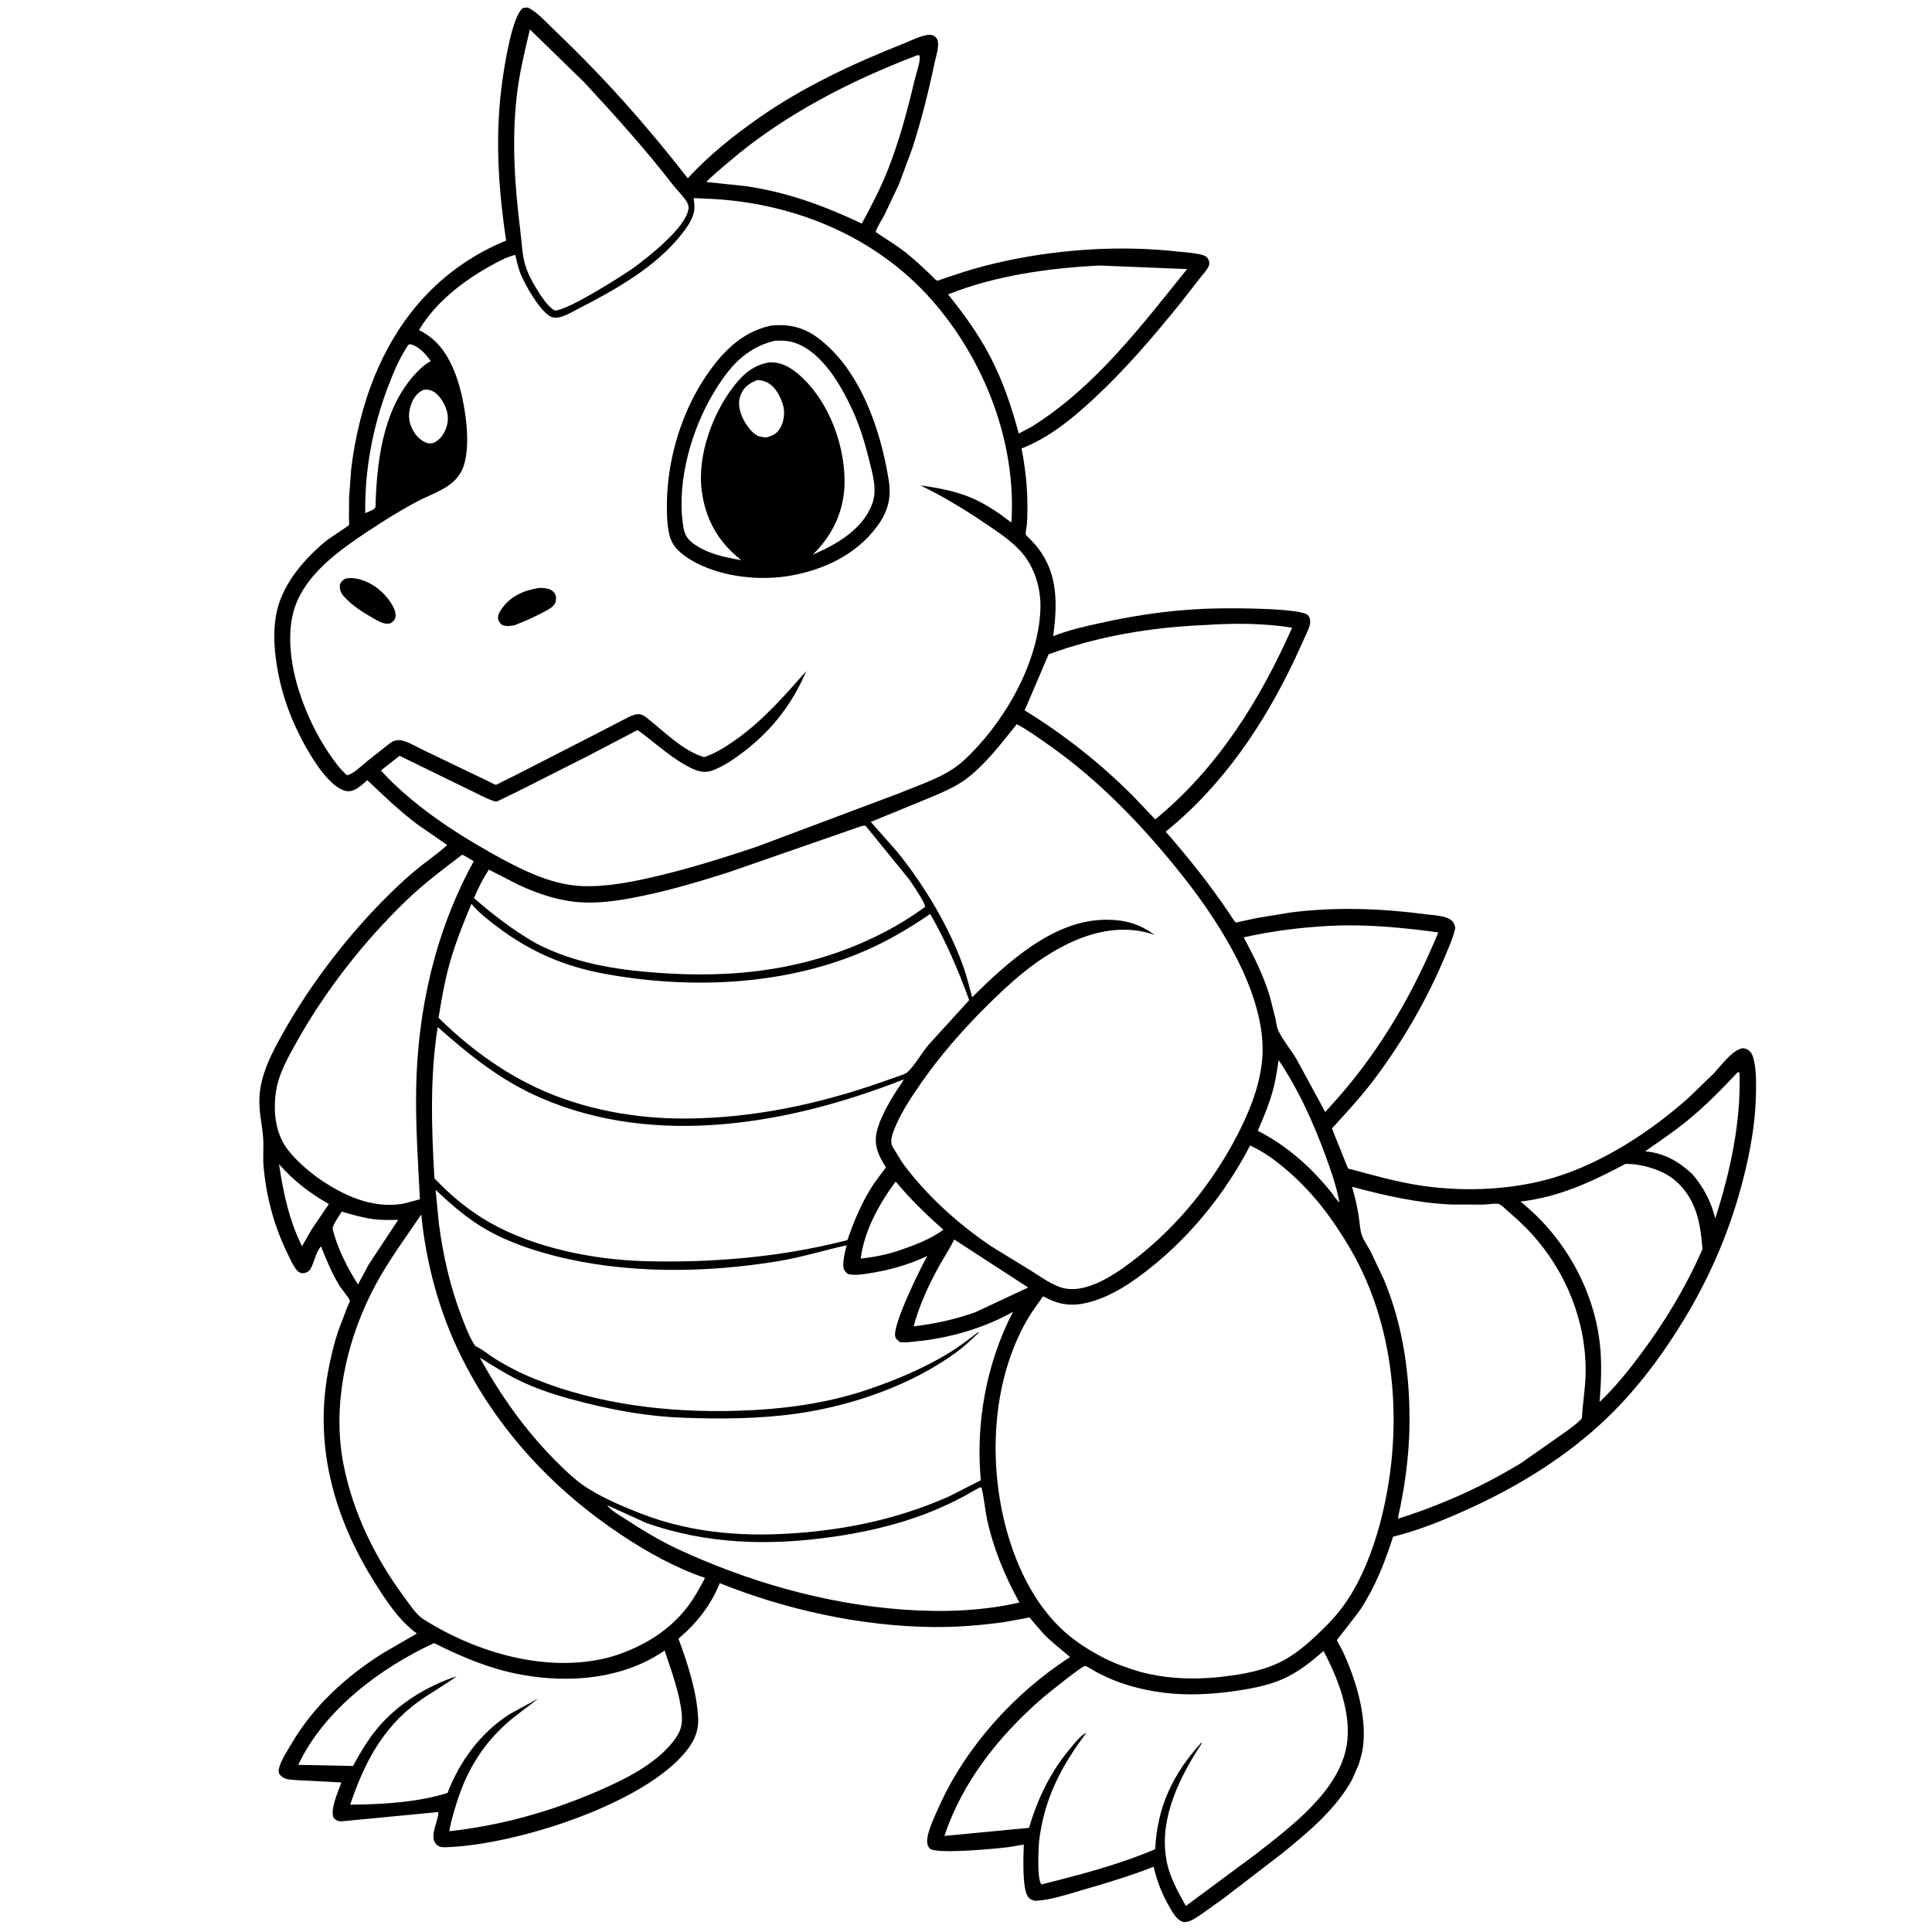 <svg version="1.1" xmlns="http://www.w3.org/2000/svg" style="display: block;" viewBox="0 0 2048 2048" width="1024" height="1024">
<path transform="translate(0,0)" fill="rgb(255,255,255)" d="M -0 -0 L 2048 0 L 2048 2048 L -0 2048 L -0 -0 z"/>
<path transform="translate(0,0)" fill="rgb(0,0,0)" d="M 554.321 8.5 C 555.967 8.092 557.805 8.103 559.5 7.972 C 569.765 12.88 579.52 24.2 587.89 32.143 C 639.245 80.876 685.673 133.174 729.079 189.022 C 751.22 164.707 778.073 143.398 804.971 124.59 C 851.755 91.876 905.921 66.675 958.889 45.777 C 966.004 42.97 981.105 35.088 988.389 37.291 C 990.658 37.978 992.413 39.565 993.441 41.663 C 996.372 47.648 992.035 60.169 990.66 66.742 C 984.278 97.251 976.654 127.855 966.996 157.5 L 952.972 195.222 L 937.866 227.192 C 934.789 233.121 930.178 239.689 928.232 245.975 C 939.096 253.379 950.775 260.22 961.02 268.44 C 969.651 275.366 977.788 282.989 985.824 290.589 C 987.496 292.17 991.83 297.18 993.687 297.56 C 994.225 297.67 997.758 296.196 998.406 295.979 L 1016.19 289.988 C 1033.59 284.207 1051.44 279.607 1069.39 275.881 C 1127.53 263.817 1189.8 260.061 1248.81 266.701 C 1257.24 267.649 1266.62 267.963 1274.75 270.319 C 1277.78 271.199 1279.83 272.524 1281.15 275.5 C 1282 277.412 1282.17 279.86 1281.39 281.795 C 1279.68 286.046 1275.36 290.423 1272.53 294.154 L 1251.27 321.413 C 1222.65 356.71 1194.23 390.201 1160.94 421.286 C 1137.78 442.914 1112.65 463.724 1082.91 475.416 C 1086.92 496.314 1089.18 516.577 1089.12 537.866 C 1089.1 543.966 1089.07 550.061 1088.53 556.142 C 1088.34 558.381 1086.87 565.088 1087.39 566.834 C 1087.53 567.281 1089.96 569.438 1090.33 569.824 C 1093.88 573.455 1097.36 577.068 1100.45 581.101 C 1121.93 609.151 1120.75 641.221 1116.47 674.374 C 1132.14 668.032 1149.28 664.24 1165.75 660.564 C 1208.68 650.982 1251.19 645.301 1295.24 644.867 C 1307.71 644.744 1379.57 644.511 1386.5 652.197 C 1388.45 654.365 1389.13 657.681 1388.79 660.5 C 1388.28 664.722 1385.91 669.23 1384.23 673.113 L 1373.59 696.497 C 1340.68 766.797 1296.49 832.485 1235.66 881.592 C 1259.48 908.825 1282.09 937.027 1302.34 967.037 C 1303.47 968.708 1308.82 977.542 1310.23 977.871 C 1310.65 977.968 1313.98 977.093 1314.63 976.957 L 1332.03 973.196 L 1367.5 967.34 C 1415.41 961.13 1464.31 962.934 1512.1 969.248 C 1519.23 970.191 1531.54 970.602 1537.5 974.801 C 1540.72 977.068 1541.88 979.795 1542.71 983.5 C 1540.46 994.1 1535.58 1004.6 1531.42 1014.57 C 1512.2 1060.67 1485.38 1106.53 1455.12 1146.3 C 1441.77 1163.85 1426.66 1179.88 1411.92 1196.26 L 1428.95 1238.68 C 1455.88 1245.82 1482.05 1253.44 1509.78 1257.3 C 1554.15 1263.47 1603.63 1261.24 1646.53 1248.5 C 1698.33 1233.11 1750.43 1199.16 1790.55 1163.11 L 1815.79 1138.74 C 1823.68 1130.61 1834.07 1115.89 1844.48 1111.88 C 1847.43 1110.75 1849.72 1111.12 1852.43 1112.58 C 1855.75 1114.36 1857.69 1117.98 1858.62 1121.5 C 1862.07 1134.55 1861.61 1149.43 1861.28 1162.88 C 1860.59 1190.94 1855.47 1219.31 1848.71 1246.52 C 1835.39 1300.12 1814.68 1349.6 1786.24 1396.9 C 1763.23 1435.18 1736.18 1471.57 1703.99 1502.65 C 1662.73 1542.48 1611.57 1574.38 1559.59 1598.2 C 1532.79 1610.47 1505.39 1621.83 1476.71 1628.97 C 1467.89 1656.53 1457.92 1681.91 1441.95 1706.31 C 1439.7 1709.74 1417.23 1738.34 1417.21 1738.45 C 1417.07 1739.26 1422.53 1748.58 1423.25 1750.14 C 1437.19 1780.24 1448.93 1818.16 1444.87 1851.5 C 1444.09 1857.9 1442.09 1864.26 1440.32 1870.44 L 1432.98 1887 C 1415.65 1918.24 1386.68 1942.26 1359.35 1964.49 L 1296.77 2012.56 L 1273.73 2028.97 C 1269.38 2031.92 1264.37 2035.62 1259.25 2036.96 C 1255.84 2037.86 1253.56 2037.65 1250.53 2035.66 C 1246.48 2033.02 1243.35 2027.63 1240.89 2023.53 C 1232.19 2009.05 1226.81 1995.21 1222.87 1978.84 C 1197.94 1988.64 1172.56 1996.2 1146.85 2003.66 C 1131.45 2008.13 1114.55 2013.9 1098.5 2014.92 C 1095.68 2015.1 1092.48 2013.64 1090.5 2011.65 C 1083 2004.09 1084.99 1966.18 1085.25 1955.27 L 1069.52 1957.99 C 1058.17 1959.41 992.224 1966.05 985.554 1959.45 C 982.386 1956.31 982.455 1950.88 983.282 1946.84 C 985.444 1936.27 990.935 1925.12 995.35 1915.22 C 1023.8 1851.46 1075.82 1794.24 1134.33 1756.52 C 1125.06 1748.52 1114.47 1740.65 1106.08 1731.77 L 1094.86 1718.82 C 1094.32 1718.19 1091.81 1714.79 1091.29 1714.58 C 1091.01 1714.47 1087.06 1715.4 1086.49 1715.51 L 1065.14 1719.37 C 1040.01 1722.95 1014.4 1724.99 989 1724.72 C 912.853 1723.92 833.424 1706.52 762.943 1678.21 C 753.664 1701.62 738.301 1720.95 719.186 1737.07 C 728.907 1763.06 738.729 1793.59 740.087 1821.42 C 740.871 1837.5 733.649 1849.71 723.102 1861.3 C 674.347 1914.85 545.996 1955.27 474.737 1958.04 C 470.061 1958.22 466.039 1958.67 462.478 1955.06 C 454.443 1946.89 464.863 1930.33 464.781 1920.83 L 362 1930.69 C 358.262 1930.68 356.4 1929.66 353.728 1927.17 C 349.551 1918.43 358.678 1898.61 361.895 1889.49 L 311 1886.82 C 304.401 1886.17 300.469 1885.88 296.022 1880.5 C 295.566 1878.68 295.181 1877.17 295.581 1875.29 C 297.505 1866.27 304.606 1855.96 309.298 1847.93 C 332.52 1808.23 367.149 1776.87 405.77 1752.52 L 441.895 1731.59 C 423.486 1718.26 409.586 1697.28 397.566 1678.18 C 354.72 1610.1 332.922 1534.49 347.73 1454.14 C 350.44 1439.43 354.001 1424.47 358.717 1410.28 L 367.999 1385.94 C 368.594 1384.44 370.977 1379.83 370.917 1378.62 C 370.851 1377.3 361.032 1364.88 359.714 1362.7 C 351.754 1349.52 345.951 1335.44 340.257 1321.19 C 334.438 1327.73 333.314 1338.16 328.895 1345.5 C 327.372 1348.03 324.388 1349.38 321.5 1349.61 C 318.55 1349.85 316.441 1348.56 314.597 1346.4 C 310.532 1341.65 307.733 1334.8 304.969 1329.17 C 290.542 1299.8 282.155 1268.57 279.358 1236.01 C 278.466 1225.63 279.752 1215.19 278.855 1204.89 C 277.612 1190.59 274.348 1178.24 275.008 1163.55 C 276.121 1138.77 288.137 1116.14 300.02 1095 C 330.114 1041.47 370.872 988.647 414.883 945.824 C 423.954 936.998 433.372 928.199 443.227 920.271 C 453.444 912.052 464.377 904.608 474.074 895.772 L 441.869 873.479 C 423.129 859.23 406.361 843.193 389.349 826.991 C 385.264 830.697 380.838 834.751 375.846 837.172 C 371.792 839.137 368.108 839.229 363.912 837.648 C 342.313 829.516 318.672 783.693 310.046 763.125 C 301.382 742.466 295.571 721.703 292.592 699.5 C 290.207 681.723 289.627 663.021 294.067 645.5 C 301.317 616.884 323.325 591.856 345.537 573.475 C 349.085 570.539 369.483 557.505 369.895 556.551 C 370.412 555.353 369.89 550.727 369.891 549.264 L 370.066 527.034 L 372.253 497.326 C 376.347 463.435 384.6 428.97 397.699 397.383 C 424.809 332.012 470.574 282.133 536.514 255.021 C 527.94 197.608 524.435 141.896 532.723 84.174 C 534.89 69.087 542.79 17.15 554.321 8.5 z"/>
<path transform="translate(0,0)" fill="rgb(255,255,255)" d="M 448.202 413.5 C 450.553 412.744 453.079 412.93 455.464 413.5 C 462.31 415.138 466.994 421.434 470.216 427.302 C 474.697 435.466 476.198 444.127 473.187 453.031 C 470.688 460.422 466.691 466.026 459.626 469.5 C 457.526 469.895 455.35 470.295 453.247 469.718 C 446.468 467.858 440.888 461.968 437.675 455.935 C 433.006 447.17 432.422 439.074 435.431 429.758 C 437.717 422.68 441.586 417.043 448.202 413.5 z"/>
<path transform="translate(0,0)" fill="rgb(255,255,255)" d="M 295.812 1234.14 C 311.099 1251.52 328.482 1265 348.612 1276.36 L 330.762 1302.64 L 320.128 1321.01 C 306.531 1293.77 300.221 1264.05 295.812 1234.14 z"/>
<path transform="translate(0,0)" fill="rgb(255,255,255)" d="M 432.836 365.5 L 435.047 364.911 C 443.818 366.963 451.75 375.606 456.556 382.772 C 452.678 385.163 449.098 387.542 445.773 390.69 C 407.806 426.638 399.994 482.636 398.196 532.25 C 398.221 534.3 398.448 536.482 397.601 538.397 C 396.813 540.177 389.245 542.96 387.164 543.954 C 386.545 497.855 395.034 452.874 411.396 409.724 C 417.025 394.88 423.899 378.656 432.836 365.5 z"/>
<path transform="translate(0,0)" fill="rgb(255,255,255)" d="M 362.324 1284.38 C 374.373 1287.87 386.721 1291.49 399.246 1292.73 C 406.75 1293.47 414.546 1293.15 422.088 1293.12 L 390.828 1340.46 L 379.496 1361.57 C 368.303 1344.09 357.56 1323.17 352.681 1302.86 C 351.828 1299.31 360.144 1287.94 362.324 1284.38 z"/>
<path transform="translate(0,0)" fill="rgb(255,255,255)" d="M 949.428 1252.45 C 965.214 1271.32 981.527 1287.28 1000.02 1303.5 C 986.738 1313.59 968.88 1320.06 953.251 1325.5 C 939.727 1330.15 926.562 1332.48 912.4 1334.19 C 916.047 1304.57 932.08 1276.04 949.428 1252.45 z"/>
<path transform="translate(0,0)" fill="rgb(255,255,255)" d="M 1355.43 1123.78 C 1375.78 1153.96 1391.48 1188.38 1404.09 1222.41 C 1410.37 1239.35 1416.59 1256.81 1419.87 1274.6 C 1416.63 1272.02 1414.12 1267.78 1411.64 1264.45 C 1390.01 1237.52 1364.24 1214.34 1333.27 1198.73 C 1339.85 1183.69 1346.19 1168.28 1350.27 1152.34 C 1352.65 1143.04 1353.9 1133.27 1355.43 1123.78 z"/>
<path transform="translate(0,0)" fill="rgb(255,255,255)" d="M 1011.46 1313.89 L 1089.87 1364.81 L 1033.75 1391.07 C 1012.56 1398.6 990.827 1403.38 968.513 1405.97 C 974.033 1384.71 984.531 1362.02 995.074 1342.83 C 1000.2 1333.52 1006.25 1324.72 1010.87 1315.13 L 1011.46 1313.89 z"/>
<path transform="translate(0,0)" fill="rgb(255,255,255)" d="M 1842.11 1136.5 L 1842.35 1136.58 L 1843.98 1137.05 C 1845.58 1189.77 1834.28 1241.61 1818.24 1291.61 C 1813.9 1274.01 1805.95 1258.6 1794.15 1244.86 C 1780.13 1231.66 1764.83 1222.59 1745.31 1220.59 L 1743.92 1220.46 C 1758.59 1210.07 1773.74 1200.03 1787.7 1188.7 C 1807.17 1172.9 1825.02 1154.8 1842.11 1136.5 z"/>
<path transform="translate(0,0)" fill="rgb(255,255,255)" d="M 972.515 58.5 L 974.457 58.636 L 974.766 59.523 C 975.903 65.037 971.269 77.582 969.871 83.488 C 962.111 116.265 953.306 149.718 940.772 181.029 C 932.989 200.473 923.538 218.638 913.55 236.999 C 873.481 218.052 834.643 203.753 790.549 197.326 L 748.8 192.923 C 755.615 185.54 763.88 179.119 771.483 172.557 C 829.787 122.236 900.803 85.802 972.515 58.5 z"/>
<path transform="translate(0,0)" fill="rgb(255,255,255)" d="M 1409.77 981.436 C 1448.38 979.47 1486.48 983.225 1524.69 988.384 C 1498.63 1051.46 1465.02 1110.1 1420.08 1161.68 L 1404.83 1178.82 L 1373.95 1122 C 1368.11 1112.42 1359.98 1102.73 1355.19 1092.75 C 1353.31 1088.85 1352.88 1083.68 1351.95 1079.43 L 1346.09 1056.33 C 1339.45 1034.17 1329.26 1013.93 1318.37 993.621 C 1348.73 986.839 1378.73 983.07 1409.77 981.436 z"/>
<path transform="translate(0,0)" fill="rgb(255,255,255)" d="M 1165.45 281.459 L 1258.38 285.233 C 1209.48 345.86 1161.1 410.014 1094.2 451.956 L 1079.94 459.575 C 1072.39 431.548 1063.53 404.885 1050.16 379 C 1037.65 354.765 1022.06 333.248 1005.01 312.056 C 1055.66 291.879 1111.35 284.297 1165.45 281.459 z"/>
<path transform="translate(0,0)" fill="rgb(255,255,255)" d="M 1722.9 1233.83 C 1739.68 1233.39 1762.61 1240.11 1775.5 1251.15 C 1798.02 1270.43 1802.5 1296.1 1804.71 1324.13 C 1787.51 1363.59 1765.15 1400.72 1739.44 1435.17 C 1726.11 1453.04 1711.9 1470.83 1695.63 1486.11 C 1697.28 1465.65 1698.19 1444.95 1695.91 1424.5 C 1689.36 1365.83 1657.6 1310.39 1611.71 1273.68 C 1652.16 1269.1 1687.45 1252.77 1722.9 1233.83 z"/>
<path transform="translate(0,0)" fill="rgb(255,255,255)" d="M 1039.4 1576.5 C 1040.97 1577.39 1040.4 1576.72 1040.89 1578.78 C 1043.29 1588.95 1044.02 1599.58 1046.2 1609.84 C 1052.9 1641.32 1065.13 1670.69 1080.61 1698.77 C 1039.98 1708.04 997.632 1709.23 956.211 1706.15 C 873.692 1700.02 791.491 1676.22 716.62 1641.24 C 697.664 1632.11 679.691 1621.28 662.129 1609.73 C 655.865 1605.61 647.978 1601.55 643.444 1595.47 L 685.241 1614.49 C 749.186 1636.96 815.218 1638.7 881.806 1629.27 C 915.294 1624.52 948.822 1616.97 980.5 1604.96 C 994.081 1599.81 1007.23 1593.77 1020.09 1587.04 C 1026.3 1583.79 1032.14 1579.93 1038.48 1576.93 L 1039.4 1576.5 z"/>
<path transform="translate(0,0)" fill="rgb(255,255,255)" d="M 561.704 31.173 L 619.542 87.528 C 652.033 122.641 684.271 158.308 713.528 196.202 C 717.981 201.969 724.681 208.233 728.222 214.293 C 729.255 216.061 730.14 218.921 729.881 221 C 727.35 241.285 687.509 272.14 671.409 284.045 C 658.736 292.987 600.259 329.991 588 329.115 C 580.208 324.623 573.343 313.498 568.648 305.933 C 563.868 298.23 559.362 289.62 556.761 280.905 C 553.536 270.1 553.115 257.38 551.727 246.148 C 545.676 197.19 542.254 150.279 547.855 100.991 C 550.526 77.489 556.28 54.165 561.704 31.173 z"/>
<path transform="translate(0,0)" fill="rgb(255,255,255)" d="M 1277.29 662.567 C 1307.04 660.52 1340.24 660.471 1369.68 665.44 C 1335.31 742.811 1290.64 814.397 1224.59 868.564 L 1202.3 845.108 C 1167.26 809.726 1128.51 779.094 1086.15 752.994 L 1111.59 693.592 C 1164.56 674.111 1221.02 664.906 1277.29 662.567 z"/>
<path transform="translate(0,0)" fill="rgb(255,255,255)" d="M 489.937 906.024 C 494.187 907.933 498.188 910.608 502.188 912.997 C 461.398 987.006 442.484 1070.93 441.138 1155.12 C 440.516 1194.04 443.139 1232.44 445.113 1271.25 L 427.281 1276.06 C 393.822 1281.45 363.414 1267.06 336.809 1248.48 C 325.564 1240.14 314.129 1230.3 305.437 1219.24 C 292.104 1202.28 289.597 1179.42 292.316 1158.62 C 294.844 1139.3 304.756 1121.87 314.116 1105.14 C 344.958 1049.98 385.386 998.253 430.851 954.43 C 449.309 936.638 469.524 921.475 489.937 906.024 z"/>
<path transform="translate(0,0)" fill="rgb(255,255,255)" d="M 913.813 875.5 C 915.046 875.325 916.257 875.327 917.5 875.298 L 963.519 931.892 C 966.393 936.144 981.313 957.406 980.546 961.407 C 948.77 984.66 912.284 1002.2 874.751 1013.91 C 816.442 1032.11 758.107 1035.59 697.5 1031.23 C 652.586 1027.99 608.439 1021.01 568.123 999.913 C 543.868 986.069 523.43 970.23 502.406 952.025 C 506.896 941.448 511.894 931.49 518.171 921.847 L 549.563 937.917 C 571.707 948.101 594.45 955.703 618.971 956.66 C 639.243 957.451 660.033 953.999 679.834 949.928 C 710.909 943.54 741.124 934.563 771.329 924.995 L 913.813 875.5 z"/>
<path transform="translate(0,0)" fill="rgb(255,255,255)" d="M 460.054 1741.74 C 490.163 1756.73 519.455 1769.19 552.763 1775.26 C 604.026 1784.6 660.691 1779.88 704.539 1749.59 C 711.449 1770.77 719.978 1793.01 722.511 1815.2 C 724.072 1828.88 721.295 1836.69 712.5 1847.45 C 693.555 1870.63 663.155 1885.76 636.303 1897.52 C 584.941 1920.02 532.101 1934.99 476.307 1941.17 C 477.683 1931.83 480.697 1922.07 483.458 1913.04 C 493.618 1879.82 509.314 1852.36 535.099 1828.62 C 546.348 1818.27 558.817 1809.97 570.677 1800.46 L 540.054 1817.17 C 509.367 1836.88 487.335 1866.83 474.368 1900.66 C 441.996 1910.64 404.993 1912.78 371.234 1913.02 C 385.864 1869.41 405.514 1831.27 443.564 1803.78 C 456.748 1794.25 471.08 1786.54 484.185 1776.88 C 452.432 1787.26 421.924 1806.11 400.328 1831.74 C 390.096 1843.89 381.758 1858.11 374.188 1872.02 L 316.14 1870.83 C 343.663 1812.54 402.822 1768.36 460.054 1741.74 z"/>
<path transform="translate(0,0)" fill="rgb(255,255,255)" d="M 1433.21 1258.04 C 1468.1 1267.35 1501.93 1275.19 1538.23 1276.83 L 1572.37 1276.92 C 1576.78 1276.78 1584.31 1275.38 1588.37 1276.25 C 1591.51 1276.92 1595.51 1281.37 1597.92 1283.44 C 1606.86 1291.14 1615.46 1298.93 1623.43 1307.66 C 1659.97 1347.7 1681.52 1400.77 1680.84 1455.22 C 1680.64 1471.3 1677.7 1487.09 1676.93 1503.12 C 1673.1 1508.34 1665.89 1513.03 1660.73 1516.98 L 1612.43 1550.89 C 1571.02 1576.06 1528.25 1595.21 1482.09 1609.85 C 1482.03 1606.18 1483.48 1601.9 1484.24 1598.24 L 1487.93 1578.23 C 1491.32 1557.04 1493.64 1535.13 1494.06 1513.67 C 1495.1 1460.55 1487.74 1405.91 1467.1 1356.65 L 1453.1 1327 C 1450.06 1321.19 1445.61 1315.15 1443.5 1308.96 C 1441.53 1303.17 1441.27 1295.3 1440.29 1289.18 C 1438.58 1278.5 1436.35 1268.39 1433.21 1258.04 z"/>
<path transform="translate(0,0)" fill="rgb(255,255,255)" d="M 1402.98 1750.12 C 1418.4 1779.02 1433.06 1816.79 1427.56 1850.09 C 1419.48 1898.96 1367.34 1937.17 1330.7 1965.84 L 1257.05 2020.38 C 1248.19 2004.59 1238.52 1987.18 1236.02 1968.99 L 1235.76 1967 C 1229.88 1925.09 1251.46 1881.99 1273.96 1848 L 1273.5 1847.26 C 1243.35 1880.22 1226.73 1915.28 1224.53 1960.2 C 1186.26 1976.6 1144.18 1987.51 1103.88 1997.57 C 1099.12 1991.59 1100.88 1960.46 1101.39 1952.58 C 1106.49 1907.78 1124.66 1872.37 1151.69 1836.79 L 1150.59 1837.27 C 1145 1840.32 1139.68 1847.31 1135.62 1852.08 C 1113.76 1877.68 1100.34 1905.59 1090.83 1937.59 L 1001.12 1946.16 C 1020.46 1888.21 1059.31 1839.68 1105.03 1800 C 1110.13 1795.57 1147.31 1765.81 1150.1 1765.97 C 1152.26 1766.1 1160.06 1771.3 1162.34 1772.51 C 1169.89 1776.49 1177.62 1780.05 1185.65 1782.99 C 1205.21 1790.13 1225.8 1794.18 1246.55 1795.55 C 1268.52 1796.99 1290.26 1795.39 1312 1792.11 C 1329.76 1789.44 1348.4 1785.78 1364.56 1777.61 C 1378.8 1770.42 1391.04 1760.56 1402.98 1750.12 z"/>
<path transform="translate(0,0)" fill="rgb(255,255,255)" d="M 463.983 1088.77 C 498.126 1118.77 530.666 1145.31 572.916 1163.68 C 695.778 1217.11 837.707 1191.49 958.063 1144.19 C 955.762 1148.9 952.18 1153.14 949.41 1157.62 C 941.442 1170.49 932.123 1186.32 929.044 1201.34 C 926.298 1214.74 932.073 1226.56 939.149 1237.45 L 926.618 1254.27 C 914.132 1273.08 905.605 1293.29 898.307 1314.56 C 828.633 1332.53 755.316 1338.87 683.508 1336.88 C 629.002 1335.38 566.989 1322.99 519.248 1296.01 C 497.547 1283.75 477.579 1267.11 460.498 1249.08 C 457.424 1196.42 455.629 1141.04 463.983 1088.77 z"/>
<path transform="translate(0,0)" fill="rgb(255,255,255)" d="M 499.718 958.049 C 507.461 967.541 518.169 975.794 527.953 983.108 C 562.875 1009.21 598.63 1024.6 641.5 1032.39 C 730.067 1048.47 826.949 1044.98 910.812 1010.51 C 937.438 999.564 962.404 985.124 986.049 968.797 C 1002.95 998.245 1015.76 1028.33 1027.4 1060.18 L 984.727 1107.05 C 976.925 1116.21 970.948 1127.6 962.5 1136.06 C 960.033 1138.53 955.895 1139.54 952.683 1140.7 L 933.257 1147.54 C 866.567 1170.74 798.311 1185.16 727.522 1185.7 C 673.67 1186.1 617.503 1175.91 568.602 1152.96 C 530.059 1134.87 495.052 1108.73 464.872 1078.85 C 468.004 1059.98 471.084 1041.42 476.171 1022.94 C 482.316 1000.61 490.809 979.378 499.718 958.049 z"/>
<path transform="translate(0,0)" fill="rgb(255,255,255)" d="M 446.537 1287.4 C 451.719 1339.51 465.576 1390.85 488.813 1437.81 C 527.442 1515.87 586.912 1579.51 659.247 1627.48 C 686.324 1645.44 716.422 1662.2 747.354 1672.64 C 741.812 1683.21 736.273 1693.52 729.002 1703.03 C 709.816 1728.12 684.205 1743.81 654.722 1754.12 L 645.281 1756.98 C 579.566 1773.87 505.122 1752.04 448.951 1716.52 C 441.07 1711.54 434.036 1700.53 428.546 1693.11 C 397.464 1651.11 374.179 1603.53 364.072 1552.08 C 351.465 1487.91 368.121 1416.55 399.21 1359.94 C 413.218 1334.44 430.31 1311.45 446.537 1287.4 z"/>
<path transform="translate(0,0)" fill="rgb(255,255,255)" d="M 461.765 1261.39 C 476.093 1274.69 490.432 1287.55 506.933 1298.18 C 531.065 1313.74 558.872 1323.71 586.54 1330.87 C 662.985 1350.67 747.532 1349.66 825.17 1336.86 C 849.85 1332.8 873.203 1325.37 897.493 1320.09 C 895.75 1326.74 893.829 1334.5 893.908 1341.39 C 893.956 1345.57 895.539 1347.64 898.5 1350.35 C 904.777 1352.37 913.509 1350.94 920 1349.98 C 941.495 1346.78 963.343 1340.75 982.972 1331.39 C 976.115 1343.33 946.245 1403.97 948.932 1416.5 C 949.637 1419.78 951.692 1420.85 954.18 1422.69 C 960.104 1423.52 966.273 1422.36 972.2 1421.8 C 1005.76 1418.63 1044.65 1407.39 1073.88 1390.51 C 1045.59 1445.04 1034.13 1508.05 1039.68 1569.15 L 1006.06 1586.24 C 956.913 1608.08 905.941 1619.79 852.449 1624.49 C 793.361 1629.68 735.574 1626.18 679.759 1604.58 C 659.263 1596.66 634.739 1586.27 616.885 1573.47 C 606.645 1566.13 597.79 1557.22 588.865 1548.39 C 556.782 1516.24 530.351 1478.85 508.592 1439.06 C 524.322 1449.02 540.007 1458.85 557.055 1466.46 C 577.884 1475.75 599.604 1481.96 621.696 1487.43 C 654.937 1495.66 688.839 1501.53 723.117 1502.81 C 763.414 1504.32 804.04 1504.15 844.049 1498.56 C 902.938 1490.33 966.552 1468.32 1014.74 1432.76 C 1022.81 1426.8 1030.14 1419.58 1037.5 1412.76 L 1037 1412.1 C 1027.39 1419.34 1017.77 1426.87 1007.55 1433.2 C 980.402 1450 949.98 1462.81 919.812 1473.02 C 874.924 1488.22 827.753 1494.15 780.564 1495.51 C 708.466 1497.58 634.238 1488.84 566.889 1461.74 C 552.289 1455.87 537.983 1448.52 524.6 1440.22 C 517.894 1436.07 511.948 1430.75 504.813 1427.32 L 503.856 1426.88 C 497.832 1418.16 493.709 1406.98 489.884 1397.11 C 477.313 1364.66 469.792 1331.65 465.222 1297.18 L 461.765 1261.39 z"/>
<path transform="translate(0,0)" fill="rgb(255,255,255)" d="M 1077.82 767.652 C 1089.73 774.022 1100.71 782.031 1111.76 789.764 C 1166.39 827.99 1213.83 877.998 1254.96 930.173 C 1294.79 980.686 1345.98 1060.62 1337.5 1127.68 C 1334.06 1154.84 1323.76 1179.83 1311.21 1203.98 C 1285.65 1253.2 1250.08 1297.41 1206.62 1332 C 1187.56 1347.17 1156.06 1370.21 1130 1366.01 C 1116.84 1363.89 1103.51 1353.43 1092.33 1346.65 L 1050.15 1320.77 C 1014.63 1296.56 982.149 1267.25 956.587 1232.62 L 945.976 1215.32 C 943.897 1210.98 944.882 1205.69 946.388 1201.34 C 952.861 1182.66 965.065 1164.42 976.265 1148.28 C 996.38 1119.3 1019.44 1092.94 1044.34 1068.01 C 1071.26 1041.07 1098.62 1016.38 1133.38 999.794 C 1161.77 986.243 1193.69 980.337 1223.89 991.01 C 1207.93 979.4 1192.99 975.036 1173.21 974.947 C 1116.95 974.694 1068.16 1020.09 1030.52 1057.07 C 1027.45 1046.58 1025.26 1036.04 1021.57 1025.71 C 1006 982.048 980.318 939.501 951.461 903.386 L 923.067 871.257 L 987.417 844.865 C 1000.12 839.388 1013.36 833.908 1024.46 825.495 C 1045.33 809.681 1061.51 787.873 1077.82 767.652 z"/>
<path transform="translate(0,0)" fill="rgb(255,255,255)" d="M 1325.14 1214.29 C 1340.17 1221.07 1353.63 1231.21 1366 1242.01 C 1393.06 1265.63 1413.41 1293 1431.47 1323.97 C 1481.6 1409.92 1488.14 1519.54 1462.99 1614.5 C 1455.35 1643.33 1443.34 1674.7 1426.19 1699.3 C 1417.24 1712.13 1406.64 1723.17 1395.24 1733.79 C 1384.99 1743.34 1374.93 1751.89 1362.71 1758.9 C 1345.63 1768.7 1325.9 1773.21 1306.57 1776 C 1273.15 1780.84 1240.52 1780.82 1207.77 1772 C 1194.72 1768.04 1181.42 1763.32 1169.29 1757.05 C 1154.64 1749.49 1139.78 1740 1127.55 1728.9 C 1099.55 1703.47 1081.22 1667.98 1070.04 1632.23 C 1047.66 1560.73 1049.56 1472.91 1085.11 1405.76 C 1090.21 1396.12 1096.24 1387.12 1102.72 1378.36 C 1102.89 1378.13 1105.79 1374.23 1105.79 1374.23 C 1106.3 1374.2 1110.53 1376.56 1111.31 1376.93 C 1127.67 1384.75 1142.02 1384.49 1159.12 1379.13 C 1180.03 1372.58 1198.41 1360.38 1215.59 1347.06 C 1261.02 1311.85 1298.83 1265.22 1325.14 1214.29 z"/>
<path transform="translate(0,0)" fill="rgb(255,255,255)" d="M 735.359 210.008 L 756.947 210.978 C 844.45 216.218 929.311 251.66 987.746 318.048 C 1043.56 381.457 1077.65 468.891 1072.13 553.994 C 1059.12 543.92 1045.57 534.497 1030.37 527.987 C 1012.7 520.419 994.508 517.235 975.618 514.513 C 1000.21 526.392 1023.42 540.583 1046 555.909 C 1058.53 564.417 1071.14 572.7 1081.5 583.895 C 1096.81 600.447 1103.85 624.242 1102.86 646.53 C 1100.28 704.851 1063.35 767.745 1021.25 806.472 C 1003.05 823.213 976.14 831.282 953.535 840.742 L 801.749 897.719 C 766.417 909.473 730.997 920.613 694.725 929.124 C 669.418 935.062 641.762 940.463 615.738 939.235 C 583.063 937.694 550.1 920.653 522.041 904.961 C 480.086 881.5 436.429 852.529 403.76 816.782 L 423.564 801.168 L 496.302 836.683 C 505.08 840.741 514.366 846.138 523.511 849.159 C 523.851 849.272 525.701 849.776 525.857 849.777 C 526.748 849.785 529.619 848.201 530.51 847.819 L 551.701 837.5 L 623.801 801.083 L 675.867 773.843 C 694.446 787.282 711.029 803.349 731.714 813.723 C 739.452 817.604 746.592 819.932 755.139 816.765 C 767.35 812.24 779.334 803.929 789.549 795.985 C 819.306 772.845 839.872 745.91 854.697 711.403 C 831.604 737.537 808.534 763.998 779.822 784.234 C 769.224 791.703 758.786 798.422 746.457 802.586 C 724.056 796.287 703.157 774.602 685.051 760.43 C 681.877 757.946 678.432 756.411 674.351 757.27 C 668.143 758.577 661.48 762.81 655.802 765.614 L 613.215 787.541 L 546 821.935 L 530.992 829.342 C 529.79 829.934 526.969 831.727 525.785 831.905 C 524.839 832.048 517.972 828.326 516.766 827.767 L 450.169 795.761 C 442.699 792.265 434.123 787.026 426.189 784.955 C 424.315 784.466 421.926 784.457 420.02 784.783 C 415.573 785.542 411.668 789.209 408.198 791.908 L 389.732 806.49 C 384.601 810.579 374.159 820.946 367.791 821.745 C 360.244 815.166 354.735 807.38 349.117 799.155 C 335.076 778.597 324.263 755.485 316.737 731.779 C 308.254 705.057 303.414 670.566 312.576 643.607 C 324.59 608.262 359.715 583.312 389.511 563.511 C 406.682 552.1 424.152 541.169 442.385 531.52 C 459.39 522.521 480.338 517.264 489.402 498.974 C 501.276 475.013 492.728 424.585 483.971 399.838 C 476.387 378.407 465.059 360.023 444.109 349.918 L 444.79 348.775 C 461.997 320.517 490.203 298.455 518.655 282.564 C 527.614 277.56 536.208 272.594 546.241 270.182 C 547.683 276.614 549.097 283.198 551.466 289.358 C 555.912 300.914 573.28 331.92 585 336.124 C 593.55 339.19 606.647 330.467 614.103 326.663 C 652.318 307.167 694.938 283.117 721.952 248.963 C 727.131 242.415 732.353 235.563 734.849 227.483 L 735.281 226 C 736.83 220.831 735.854 215.304 735.359 210.008 z"/>
<path transform="translate(0,0)" fill="rgb(0,0,0)" d="M 570.99 623.305 C 574.719 622.974 579.886 623.373 583.315 624.981 C 585.911 626.198 588.019 628.23 588.936 630.936 C 589.826 633.566 589.499 637.619 588.129 640 C 586.02 643.665 581.071 646.229 577.45 648.178 C 567.131 653.732 556.503 658.533 545.572 662.739 C 541.498 663.495 535.347 664.544 531.661 662.026 C 530.055 660.928 528.584 658.381 528.131 656.5 C 527.137 652.377 529.542 648.696 531.808 645.42 C 541.154 631.911 555.199 625.846 570.99 623.305 z"/>
<path transform="translate(0,0)" fill="rgb(0,0,0)" d="M 365.773 613.5 C 369.324 612.443 373.847 612.668 377.466 613.308 C 392.447 615.958 405.667 625.938 414.012 638.5 C 416.961 642.939 420.549 649.485 418.996 655 C 418.157 657.977 415.956 659.386 413.5 660.908 L 409.5 661.126 C 404.789 660.661 399.912 657.767 395.829 655.464 C 384.958 649.332 372.984 641.729 364.618 632.351 C 360.883 628.165 359.951 625.022 360.283 619.5 C 361.923 616.454 362.849 615.346 365.773 613.5 z"/>
<path transform="translate(0,0)" fill="rgb(0,0,0)" d="M 817.135 345.198 C 834.881 343.255 851.001 346.56 865.596 357.14 C 911.528 390.439 933.425 455.003 942.043 508.704 C 945.089 527.687 941.405 542.124 929.91 557.778 C 907.027 588.942 871.249 605.032 833.904 610.901 C 801.116 615.702 761.388 610.822 732.582 593.688 C 721.946 587.361 712.46 579.554 709.582 566.947 C 706.885 555.135 706.742 543.641 706.974 531.586 C 707.821 487.562 721.523 440.321 745.442 403.188 C 762.941 376.019 784.426 352.212 817.135 345.198 z"/>
<path transform="translate(0,0)" fill="rgb(255,255,255)" d="M 802.572 402.906 C 805.996 402.782 809.385 403.661 812.5 405.082 C 821.56 409.215 826.89 419.514 829.801 428.535 C 832.344 436.415 831.243 446.651 827.072 453.771 C 823.358 460.111 818.486 462.179 811.672 463.778 L 805.034 462.702 C 797.38 460.379 790.133 449.375 787.06 442.5 C 783.51 434.56 781.898 426.249 785.377 418.052 C 788.896 409.76 794.73 406.18 802.572 402.906 z"/>
<path transform="translate(0,0)" fill="rgb(255,255,255)" d="M 821.088 361.224 C 829.076 360.872 835.854 360.957 843.5 363.738 C 872.075 374.129 891.714 408.812 903.722 434.859 C 911.582 451.907 917.019 470.096 921.5 488.289 C 925.202 503.319 930.199 519.751 924.348 534.773 C 913.821 561.797 886.599 577.088 861.485 588.042 L 862.891 586.639 C 883.889 565.584 895.421 539.586 895.285 509.673 C 895.112 471.526 879.234 428.267 851.592 401.433 C 841.877 392.002 830.691 383.767 816.568 384.14 L 815.222 384.191 C 798.753 387.076 788.405 396.008 778.37 408.726 C 755.567 437.628 739.16 482.409 743.765 519.412 C 747.6 550.229 761.244 574.71 785.82 593.735 C 768.236 590.941 748.819 586.696 734.34 575.681 C 726.615 569.805 725.089 564.191 723.837 555 C 717.623 509.375 733.032 455.44 756.353 416.625 C 772.489 389.768 789.726 368.989 821.088 361.224 z"/>
</svg>